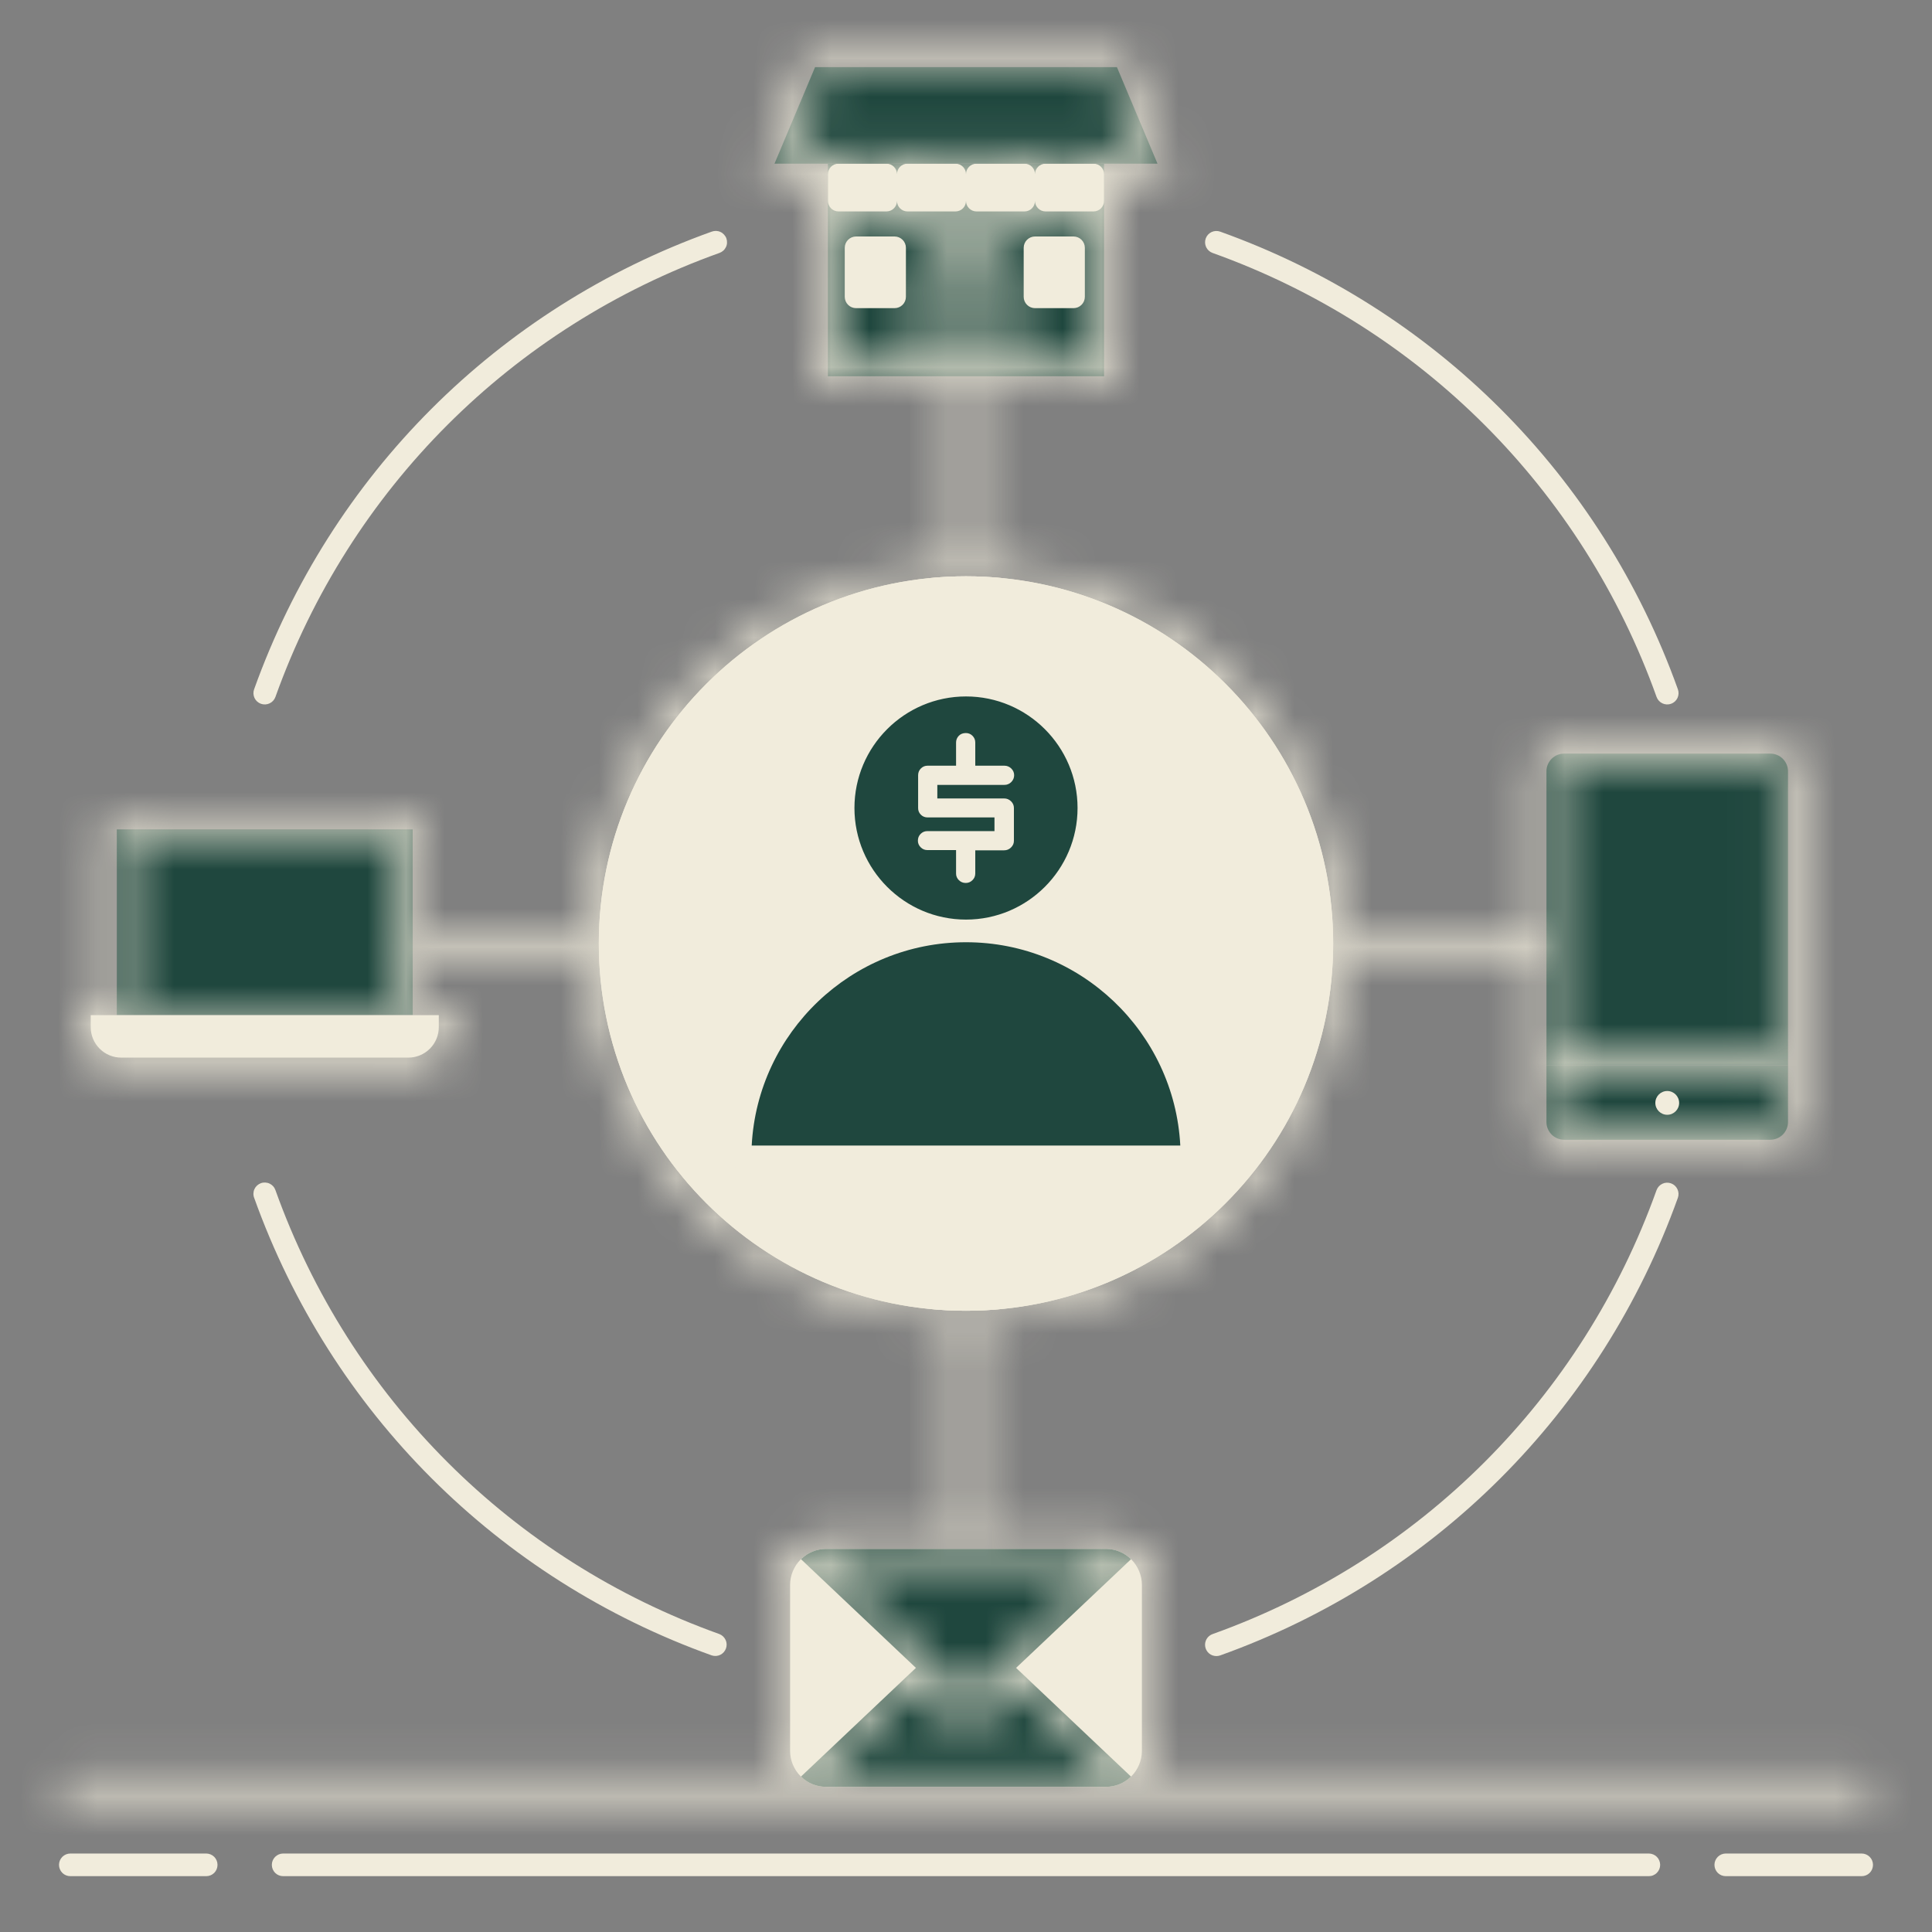<svg width="50" height="50" viewBox="0 0 50 50" fill="none" xmlns="http://www.w3.org/2000/svg">
<rect x="0" y="0" width="50" height="50" fill="#808080" stroke="none"/>
<path d="M25 33.922C30.248 33.922 34.503 29.667 34.503 24.418C34.503 19.17 30.248 14.915 25 14.915C19.751 14.915 15.497 19.17 15.497 24.418C15.497 29.667 19.751 33.922 25 33.922Z" fill="#F1ECDC"/>
<path d="M25 14.915C24.689 14.915 24.383 14.931 24.079 14.96C28.896 15.423 32.662 19.48 32.662 24.418C32.662 29.356 28.896 33.413 24.079 33.877C24.383 33.906 24.689 33.922 25 33.922C30.248 33.922 34.503 29.667 34.503 24.418C34.503 19.17 30.249 14.915 25 14.915Z" fill="#F1ECDC"/>
<path d="M17.338 24.418C17.338 19.48 21.104 15.423 25.921 14.96C25.615 14.93 25.307 14.915 25 14.915C19.752 14.915 15.497 19.17 15.497 24.418C15.497 29.667 19.751 33.922 25 33.922C25.311 33.922 25.617 33.906 25.921 33.877C21.104 33.413 17.338 29.356 17.338 24.418Z" fill="#F1ECDC"/>
<path d="M19.153 29.938C19.153 26.709 21.771 24.091 25 24.091C28.229 24.091 30.847 26.709 30.847 29.938H19.153Z" fill="#1F473E"/>
<path d="M25 24.091C26.757 24.091 28.18 22.668 28.18 20.911C28.18 19.154 26.757 17.73 25 17.73C23.244 17.73 21.82 19.154 21.82 20.911C21.82 22.668 23.244 24.091 25 24.091Z" fill="#1F473E"/>
<path d="M26.24 20.91V21.76C26.24 21.827 26.215 21.884 26.165 21.933C26.115 21.982 26.056 22.006 25.988 22.006H25.24V22.605C25.24 22.674 25.215 22.732 25.167 22.779C25.144 22.802 25.117 22.82 25.088 22.833C25.058 22.845 25.026 22.851 24.994 22.851C24.924 22.851 24.864 22.827 24.816 22.779C24.792 22.757 24.774 22.73 24.761 22.7C24.748 22.67 24.742 22.638 24.743 22.605V22H24C23.934 22 23.876 21.977 23.828 21.929C23.804 21.906 23.785 21.879 23.773 21.849C23.76 21.819 23.754 21.787 23.755 21.755C23.755 21.686 23.779 21.628 23.826 21.581C23.874 21.533 23.932 21.509 24 21.509H25.737V21.155H24.006C23.938 21.155 23.88 21.132 23.832 21.085C23.809 21.062 23.79 21.035 23.778 21.005C23.766 20.975 23.76 20.942 23.761 20.91V20.062C23.761 19.994 23.785 19.936 23.832 19.888C23.88 19.84 23.938 19.816 24.006 19.816H24.743V19.217C24.743 19.151 24.766 19.093 24.812 19.044C24.857 18.996 24.919 18.971 24.997 18.971C25.064 18.971 25.121 18.995 25.169 19.043C25.216 19.091 25.24 19.148 25.24 19.217V19.816H25.994C26.063 19.816 26.122 19.841 26.172 19.889C26.221 19.938 26.246 19.996 26.246 20.062C26.246 20.13 26.221 20.189 26.172 20.239C26.149 20.263 26.121 20.282 26.091 20.294C26.06 20.307 26.027 20.314 25.994 20.313H24.258V20.664H25.989C26.057 20.664 26.116 20.689 26.166 20.737C26.215 20.786 26.24 20.843 26.24 20.91Z" fill="#F1ECDC"/>
<path d="M21.427 4.236H28.572V9.737H21.427V4.236Z" fill="#1F473E"/>
<path d="M22.942 5.472H21.699C21.627 5.472 21.558 5.443 21.507 5.392C21.456 5.341 21.427 5.272 21.427 5.2V4.508C21.427 4.358 21.549 4.236 21.699 4.236H22.942C23.091 4.236 23.214 4.358 23.214 4.508V5.2C23.214 5.35 23.091 5.472 22.942 5.472ZM24.728 5.472H23.485C23.413 5.472 23.344 5.443 23.293 5.392C23.242 5.341 23.214 5.272 23.214 5.2V4.508C23.214 4.358 23.336 4.236 23.485 4.236H24.728C24.878 4.236 25 4.358 25 4.508V5.2C25 5.35 24.878 5.472 24.728 5.472ZM26.514 5.472H25.272C25.2 5.472 25.131 5.443 25.08 5.392C25.029 5.341 25 5.272 25 5.2V4.508C25 4.358 25.122 4.236 25.272 4.236H26.514C26.664 4.236 26.786 4.358 26.786 4.508V5.2C26.786 5.35 26.664 5.472 26.514 5.472ZM28.301 5.472H27.058C26.986 5.472 26.917 5.443 26.866 5.392C26.815 5.341 26.786 5.272 26.786 5.2V4.508C26.786 4.358 26.909 4.236 27.058 4.236H28.301C28.45 4.236 28.573 4.358 28.573 4.508V5.2C28.573 5.35 28.45 5.472 28.301 5.472Z" fill="#F1ECDC"/>
<path d="M28.906 1.737H21.094L20.044 4.236H29.956L28.906 1.737Z" fill="#1F473E"/>
<path d="M22.155 6.413H23.152V7.682H22.155V6.413ZM26.786 6.413H27.783V7.682H26.786V6.413Z" fill="#F1ECDC"/>
<path d="M45.816 19.503H40.479C40.358 19.503 40.242 19.552 40.156 19.637C40.071 19.723 40.022 19.839 40.022 19.96V27.575H46.274V19.96C46.273 19.839 46.225 19.723 46.139 19.637C46.054 19.552 45.938 19.503 45.816 19.503Z" fill="#1F473E"/>
<path d="M40.022 27.575V29.039C40.022 29.16 40.071 29.276 40.156 29.362C40.242 29.448 40.358 29.496 40.479 29.497H45.816C45.938 29.496 46.054 29.448 46.14 29.362C46.225 29.276 46.274 29.16 46.274 29.039V27.575H40.022Z" fill="#1F473E"/>
<path d="M43.148 28.851C43.318 28.851 43.456 28.713 43.456 28.543C43.456 28.373 43.318 28.235 43.148 28.235C42.978 28.235 42.84 28.373 42.84 28.543C42.84 28.713 42.978 28.851 43.148 28.851Z" fill="#F1ECDC"/>
<path d="M3.273 21.715H10.431V26.022H3.273V21.715Z" fill="#1F473E" stroke="#1F473E" stroke-width="0.5"/>
<path d="M10.568 27.371H3.136C2.927 27.371 2.727 27.288 2.579 27.14C2.431 26.992 2.348 26.792 2.348 26.582V26.272H11.356V26.582C11.356 26.792 11.273 26.992 11.125 27.14C10.977 27.288 10.777 27.371 10.568 27.371ZM29.552 45.315C29.551 45.561 29.453 45.797 29.279 45.971C29.105 46.145 28.869 46.243 28.623 46.244H21.377C21.131 46.243 20.895 46.145 20.721 45.971C20.547 45.797 20.449 45.561 20.448 45.315V41.015C20.449 40.769 20.547 40.533 20.721 40.359C20.895 40.185 21.131 40.087 21.377 40.086H28.623C28.869 40.087 29.105 40.185 29.279 40.359C29.453 40.533 29.551 40.769 29.552 41.015V45.315Z" fill="#F1ECDC"/>
<path d="M20.729 45.978C20.902 46.148 21.134 46.243 21.377 46.243H28.623C28.865 46.243 29.098 46.148 29.27 45.978L25 41.939L20.729 45.978Z" fill="#1F473E"/>
<path d="M29.271 40.352C29.098 40.182 28.866 40.087 28.623 40.086H21.377C21.135 40.087 20.902 40.182 20.73 40.352L25 44.391L29.271 40.352Z" fill="#1F473E"/>
<path d="M31.14 29.939C31.14 27.097 29.199 24.701 26.573 24.004C27.699 23.429 28.474 22.26 28.474 20.911C28.474 18.996 26.915 17.438 25 17.438C23.085 17.438 21.527 18.996 21.527 20.911C21.527 22.26 22.301 23.429 23.427 24.004C20.801 24.701 18.86 27.097 18.86 29.939C18.86 30.017 18.891 30.091 18.946 30.146C19.001 30.201 19.076 30.232 19.153 30.232H30.847C30.925 30.232 30.999 30.201 31.054 30.146C31.109 30.091 31.14 30.016 31.14 29.939ZM22.113 20.911C22.113 19.319 23.408 18.024 25 18.024C26.592 18.024 27.887 19.319 27.887 20.911C27.887 22.503 26.592 23.799 25 23.799C23.408 23.799 22.113 22.503 22.113 20.911ZM19.454 29.646C19.607 26.719 22.036 24.385 25 24.385C27.964 24.385 30.393 26.719 30.546 29.646H19.454ZM42.872 30.799C40.947 36.176 36.758 40.365 31.381 42.29C31.316 42.313 31.261 42.359 31.226 42.419C31.192 42.478 31.179 42.548 31.191 42.617C31.203 42.684 31.238 42.746 31.291 42.791C31.344 42.835 31.411 42.859 31.48 42.859C31.513 42.859 31.546 42.854 31.579 42.842C37.122 40.857 41.439 36.539 43.424 30.997C43.449 30.924 43.445 30.844 43.411 30.774C43.378 30.705 43.319 30.651 43.246 30.625C43.173 30.599 43.093 30.602 43.023 30.635C42.953 30.668 42.899 30.727 42.872 30.799ZM31.381 6.546C36.758 8.472 40.947 12.66 42.872 18.037C42.898 18.11 42.953 18.17 43.023 18.203C43.093 18.236 43.174 18.24 43.247 18.214C43.32 18.188 43.38 18.134 43.413 18.064C43.446 17.993 43.45 17.913 43.424 17.84C41.439 12.297 37.121 7.98 31.579 5.995C31.543 5.982 31.504 5.976 31.466 5.978C31.427 5.98 31.39 5.989 31.355 6.005C31.32 6.022 31.289 6.045 31.263 6.073C31.237 6.102 31.217 6.135 31.204 6.172C31.178 6.245 31.182 6.325 31.215 6.396C31.249 6.466 31.308 6.52 31.381 6.546ZM6.753 18.214C6.826 18.24 6.907 18.236 6.977 18.203C7.047 18.17 7.102 18.11 7.128 18.037C9.053 12.66 13.242 8.472 18.619 6.546C18.655 6.533 18.689 6.513 18.718 6.487C18.747 6.462 18.77 6.43 18.787 6.395C18.804 6.361 18.814 6.323 18.815 6.284C18.817 6.245 18.812 6.207 18.799 6.17C18.786 6.134 18.765 6.1 18.739 6.072C18.713 6.043 18.682 6.02 18.647 6.004C18.612 5.987 18.574 5.978 18.535 5.976C18.496 5.975 18.458 5.981 18.421 5.994C12.878 7.979 8.561 12.297 6.576 17.84C6.55 17.913 6.554 17.993 6.587 18.064C6.62 18.134 6.68 18.188 6.753 18.214ZM18.421 42.842C18.494 42.866 18.573 42.86 18.641 42.827C18.71 42.793 18.762 42.734 18.788 42.662C18.814 42.59 18.811 42.511 18.779 42.442C18.747 42.373 18.69 42.318 18.619 42.29C13.242 40.365 9.054 36.177 7.128 30.8C7.115 30.764 7.096 30.73 7.07 30.701C7.044 30.672 7.013 30.649 6.978 30.632C6.943 30.615 6.905 30.606 6.866 30.604C6.828 30.602 6.789 30.607 6.753 30.62C6.716 30.634 6.683 30.654 6.654 30.68C6.625 30.706 6.602 30.737 6.586 30.772C6.569 30.808 6.56 30.846 6.559 30.884C6.557 30.923 6.563 30.961 6.577 30.998C8.562 36.54 12.879 40.857 18.421 42.842ZM23.152 6.12H22.155C22.077 6.12 22.003 6.151 21.948 6.206C21.893 6.261 21.862 6.335 21.862 6.413V7.682C21.862 7.76 21.893 7.835 21.948 7.889C22.003 7.944 22.077 7.975 22.155 7.975H23.152C23.229 7.975 23.304 7.944 23.359 7.889C23.414 7.835 23.445 7.76 23.445 7.682V6.413C23.445 6.335 23.414 6.261 23.359 6.206C23.304 6.151 23.229 6.12 23.152 6.12ZM22.859 7.389H22.448V6.706H22.859V7.389ZM26.786 7.975H27.783C27.861 7.975 27.935 7.944 27.99 7.889C28.045 7.835 28.076 7.76 28.076 7.682V6.413C28.076 6.335 28.045 6.261 27.99 6.206C27.935 6.151 27.861 6.12 27.783 6.12H26.786C26.709 6.12 26.634 6.151 26.579 6.206C26.524 6.261 26.493 6.335 26.493 6.413V7.682C26.493 7.76 26.524 7.835 26.579 7.889C26.634 7.944 26.709 7.975 26.786 7.975ZM27.079 6.706H27.49V7.389H27.079V6.706ZM5.337 47.969H1.82C1.743 47.969 1.668 48 1.613 48.055C1.558 48.11 1.527 48.185 1.527 48.262C1.527 48.34 1.558 48.415 1.613 48.47C1.668 48.525 1.743 48.555 1.82 48.555H5.337C5.414 48.555 5.489 48.525 5.544 48.47C5.599 48.415 5.629 48.34 5.629 48.262C5.629 48.185 5.599 48.11 5.544 48.055C5.489 48 5.414 47.969 5.337 47.969ZM48.18 47.969H44.663C44.586 47.969 44.511 48 44.456 48.055C44.401 48.11 44.37 48.185 44.37 48.262C44.37 48.34 44.401 48.415 44.456 48.47C44.511 48.525 44.586 48.555 44.663 48.555H48.18C48.257 48.555 48.332 48.525 48.387 48.47C48.442 48.415 48.473 48.34 48.473 48.262C48.473 48.185 48.442 48.11 48.387 48.055C48.332 48 48.257 47.969 48.18 47.969ZM42.672 47.969H7.328C7.251 47.969 7.176 48 7.121 48.055C7.066 48.11 7.035 48.185 7.035 48.262C7.035 48.34 7.066 48.415 7.121 48.47C7.176 48.525 7.251 48.555 7.328 48.555H42.672C42.71 48.555 42.748 48.548 42.784 48.533C42.819 48.518 42.852 48.497 42.879 48.469C42.906 48.442 42.928 48.41 42.943 48.374C42.957 48.339 42.965 48.301 42.965 48.262C42.965 48.224 42.957 48.186 42.942 48.15C42.928 48.115 42.906 48.082 42.879 48.055C42.852 48.028 42.819 48.006 42.784 47.992C42.748 47.977 42.71 47.969 42.672 47.969Z" fill="#F1ECDC"/>
<mask id="path-19-inside-1_5412_21558" fill="white">
<path d="M1.82 46.537H48.18C48.257 46.537 48.332 46.506 48.387 46.451C48.442 46.396 48.473 46.322 48.473 46.244C48.473 46.166 48.442 46.092 48.387 46.037C48.332 45.982 48.257 45.951 48.18 45.951H29.664C29.782 45.76 29.844 45.54 29.845 45.315V41.015C29.844 40.691 29.715 40.381 29.486 40.152C29.257 39.923 28.947 39.794 28.623 39.794H25.293V34.207C30.462 34.054 34.636 29.88 34.789 24.711H39.729V29.039C39.729 29.238 39.809 29.428 39.949 29.569C40.09 29.71 40.281 29.789 40.48 29.789H45.817C46.016 29.789 46.206 29.71 46.347 29.569C46.488 29.428 46.567 29.238 46.567 29.039V19.96C46.567 19.761 46.488 19.571 46.347 19.43C46.206 19.289 46.016 19.21 45.817 19.21H40.48C40.281 19.21 40.09 19.289 39.949 19.43C39.809 19.571 39.729 19.761 39.729 19.96V24.125H34.789C34.636 18.956 30.462 14.782 25.293 14.629V10.03H28.573C28.65 10.03 28.725 9.999 28.78 9.944C28.835 9.889 28.865 9.815 28.865 9.737V4.529H29.956C30.004 4.529 30.052 4.517 30.094 4.494C30.137 4.471 30.173 4.438 30.2 4.398C30.227 4.358 30.243 4.311 30.247 4.263C30.252 4.215 30.245 4.167 30.226 4.122L29.176 1.624C29.154 1.571 29.116 1.525 29.068 1.493C29.02 1.461 28.964 1.444 28.906 1.444H21.094C21.036 1.444 20.98 1.461 20.931 1.493C20.883 1.525 20.846 1.571 20.823 1.624L19.774 4.122C19.755 4.167 19.747 4.215 19.752 4.263C19.756 4.312 19.773 4.358 19.799 4.398C19.826 4.438 19.863 4.471 19.905 4.494C19.948 4.517 19.995 4.529 20.044 4.529H21.134V9.737C21.134 9.815 21.165 9.889 21.22 9.944C21.275 9.999 21.349 10.03 21.427 10.03H24.707V14.629C19.538 14.782 15.364 18.956 15.211 24.125H10.974V21.465C10.974 21.387 10.943 21.313 10.888 21.258C10.833 21.203 10.759 21.172 10.681 21.172H3.023C2.945 21.172 2.871 21.203 2.816 21.258C2.761 21.313 2.73 21.387 2.73 21.465V25.979H2.348C2.27 25.979 2.195 26.01 2.14 26.065C2.086 26.12 2.055 26.194 2.055 26.272V26.583C2.055 26.869 2.169 27.144 2.372 27.347C2.575 27.55 2.85 27.664 3.136 27.664H10.568C10.854 27.664 11.129 27.55 11.332 27.347C11.535 27.144 11.649 26.869 11.649 26.583V26.272C11.649 26.194 11.618 26.12 11.563 26.065C11.508 26.01 11.434 25.979 11.356 25.979H10.974V24.711H15.211C15.364 29.88 19.538 34.054 24.707 34.207V39.794H21.377C21.053 39.794 20.742 39.923 20.514 40.152C20.285 40.381 20.156 40.691 20.155 41.015V45.315C20.155 45.548 20.222 45.766 20.336 45.951H1.82C1.743 45.951 1.668 45.982 1.613 46.037C1.558 46.092 1.527 46.166 1.527 46.244C1.527 46.322 1.558 46.396 1.613 46.451C1.668 46.506 1.743 46.537 1.82 46.537ZM45.981 29.039C45.98 29.082 45.963 29.124 45.932 29.154C45.902 29.185 45.86 29.203 45.817 29.203H40.48C40.436 29.203 40.395 29.185 40.364 29.154C40.333 29.124 40.316 29.082 40.315 29.039V27.868H45.981V29.039ZM40.315 19.96C40.315 19.871 40.39 19.796 40.48 19.796H45.817C45.906 19.796 45.981 19.871 45.981 19.96V27.282H40.315V19.96ZM28.28 5.179H27.079V4.529H28.28V5.179ZM26.493 5.179H25.293V4.529H26.493V5.179ZM24.707 5.179H23.507V4.529H24.707V5.179ZM21.288 2.03H28.712L29.515 3.943H20.485L21.288 2.03ZM22.921 4.529V5.179H21.72V4.529H22.921ZM21.72 5.765H22.942C23.037 5.764 23.131 5.739 23.214 5.692C23.295 5.737 23.387 5.765 23.485 5.765H24.728C24.827 5.765 24.919 5.737 25 5.692C25.081 5.737 25.173 5.765 25.272 5.765H26.515C26.61 5.764 26.703 5.739 26.786 5.692C26.867 5.737 26.959 5.765 27.058 5.765H28.28V9.444H26.233V6.789C26.233 6.712 26.202 6.637 26.147 6.582C26.092 6.527 26.018 6.496 25.94 6.496H24.06C23.983 6.496 23.908 6.527 23.853 6.582C23.798 6.637 23.767 6.712 23.767 6.789V9.444H21.721L21.72 5.765ZM24.353 7.082H25.647V9.444H24.353V7.082ZM11.063 26.583C11.063 26.714 11.011 26.84 10.918 26.933C10.825 27.026 10.699 27.078 10.568 27.078H3.136C3.005 27.078 2.879 27.026 2.786 26.933C2.693 26.84 2.641 26.714 2.641 26.583V26.565H6.852H11.063V26.583ZM3.316 25.979V21.758H10.388V25.979H3.316ZM15.79 24.418C15.79 19.34 19.921 15.208 25 15.208C30.079 15.208 34.21 19.339 34.21 24.418C34.21 29.497 30.079 33.629 25 33.629C19.921 33.629 15.79 29.497 15.79 24.418ZM23.277 43.165L20.78 45.527C20.755 45.459 20.742 45.387 20.741 45.315V41.015C20.741 40.941 20.757 40.87 20.78 40.804L23.277 43.165ZM29.22 40.804C29.243 40.87 29.259 40.941 29.259 41.015V45.315C29.259 45.39 29.243 45.46 29.22 45.527L26.723 43.165L29.22 40.804ZM26.297 43.568L28.79 45.926C28.735 45.941 28.68 45.95 28.623 45.951H21.377C21.319 45.951 21.264 45.94 21.21 45.926L23.704 43.568L24.799 44.604C24.853 44.655 24.925 44.684 25 44.684C25.075 44.684 25.147 44.655 25.201 44.604L26.297 43.568ZM28.623 40.38C28.681 40.38 28.736 40.39 28.79 40.404L25 43.988L21.21 40.404C21.264 40.39 21.319 40.38 21.377 40.38L28.623 40.38Z"/>
</mask>
<path d="M1.82 46.537H48.18C48.257 46.537 48.332 46.506 48.387 46.451C48.442 46.396 48.473 46.322 48.473 46.244C48.473 46.166 48.442 46.092 48.387 46.037C48.332 45.982 48.257 45.951 48.18 45.951H29.664C29.782 45.76 29.844 45.54 29.845 45.315V41.015C29.844 40.691 29.715 40.381 29.486 40.152C29.257 39.923 28.947 39.794 28.623 39.794H25.293V34.207C30.462 34.054 34.636 29.88 34.789 24.711H39.729V29.039C39.729 29.238 39.809 29.428 39.949 29.569C40.09 29.71 40.281 29.789 40.48 29.789H45.817C46.016 29.789 46.206 29.71 46.347 29.569C46.488 29.428 46.567 29.238 46.567 29.039V19.96C46.567 19.761 46.488 19.571 46.347 19.43C46.206 19.289 46.016 19.21 45.817 19.21H40.48C40.281 19.21 40.09 19.289 39.949 19.43C39.809 19.571 39.729 19.761 39.729 19.96V24.125H34.789C34.636 18.956 30.462 14.782 25.293 14.629V10.03H28.573C28.65 10.03 28.725 9.999 28.78 9.944C28.835 9.889 28.865 9.815 28.865 9.737V4.529H29.956C30.004 4.529 30.052 4.517 30.094 4.494C30.137 4.471 30.173 4.438 30.2 4.398C30.227 4.358 30.243 4.311 30.247 4.263C30.252 4.215 30.245 4.167 30.226 4.122L29.176 1.624C29.154 1.571 29.116 1.525 29.068 1.493C29.02 1.461 28.964 1.444 28.906 1.444H21.094C21.036 1.444 20.98 1.461 20.931 1.493C20.883 1.525 20.846 1.571 20.823 1.624L19.774 4.122C19.755 4.167 19.747 4.215 19.752 4.263C19.756 4.312 19.773 4.358 19.799 4.398C19.826 4.438 19.863 4.471 19.905 4.494C19.948 4.517 19.995 4.529 20.044 4.529H21.134V9.737C21.134 9.815 21.165 9.889 21.22 9.944C21.275 9.999 21.349 10.03 21.427 10.03H24.707V14.629C19.538 14.782 15.364 18.956 15.211 24.125H10.974V21.465C10.974 21.387 10.943 21.313 10.888 21.258C10.833 21.203 10.759 21.172 10.681 21.172H3.023C2.945 21.172 2.871 21.203 2.816 21.258C2.761 21.313 2.73 21.387 2.73 21.465V25.979H2.348C2.27 25.979 2.195 26.01 2.14 26.065C2.086 26.12 2.055 26.194 2.055 26.272V26.583C2.055 26.869 2.169 27.144 2.372 27.347C2.575 27.55 2.85 27.664 3.136 27.664H10.568C10.854 27.664 11.129 27.55 11.332 27.347C11.535 27.144 11.649 26.869 11.649 26.583V26.272C11.649 26.194 11.618 26.12 11.563 26.065C11.508 26.01 11.434 25.979 11.356 25.979H10.974V24.711H15.211C15.364 29.88 19.538 34.054 24.707 34.207V39.794H21.377C21.053 39.794 20.742 39.923 20.514 40.152C20.285 40.381 20.156 40.691 20.155 41.015V45.315C20.155 45.548 20.222 45.766 20.336 45.951H1.82C1.743 45.951 1.668 45.982 1.613 46.037C1.558 46.092 1.527 46.166 1.527 46.244C1.527 46.322 1.558 46.396 1.613 46.451C1.668 46.506 1.743 46.537 1.82 46.537ZM45.981 29.039C45.98 29.082 45.963 29.124 45.932 29.154C45.902 29.185 45.86 29.203 45.817 29.203H40.48C40.436 29.203 40.395 29.185 40.364 29.154C40.333 29.124 40.316 29.082 40.315 29.039V27.868H45.981V29.039ZM40.315 19.96C40.315 19.871 40.39 19.796 40.48 19.796H45.817C45.906 19.796 45.981 19.871 45.981 19.96V27.282H40.315V19.96ZM28.28 5.179H27.079V4.529H28.28V5.179ZM26.493 5.179H25.293V4.529H26.493V5.179ZM24.707 5.179H23.507V4.529H24.707V5.179ZM21.288 2.03H28.712L29.515 3.943H20.485L21.288 2.03ZM22.921 4.529V5.179H21.72V4.529H22.921ZM21.72 5.765H22.942C23.037 5.764 23.131 5.739 23.214 5.692C23.295 5.737 23.387 5.765 23.485 5.765H24.728C24.827 5.765 24.919 5.737 25 5.692C25.081 5.737 25.173 5.765 25.272 5.765H26.515C26.61 5.764 26.703 5.739 26.786 5.692C26.867 5.737 26.959 5.765 27.058 5.765H28.28V9.444H26.233V6.789C26.233 6.712 26.202 6.637 26.147 6.582C26.092 6.527 26.018 6.496 25.94 6.496H24.06C23.983 6.496 23.908 6.527 23.853 6.582C23.798 6.637 23.767 6.712 23.767 6.789V9.444H21.721L21.72 5.765ZM24.353 7.082H25.647V9.444H24.353V7.082ZM11.063 26.583C11.063 26.714 11.011 26.84 10.918 26.933C10.825 27.026 10.699 27.078 10.568 27.078H3.136C3.005 27.078 2.879 27.026 2.786 26.933C2.693 26.84 2.641 26.714 2.641 26.583V26.565H6.852H11.063V26.583ZM3.316 25.979V21.758H10.388V25.979H3.316ZM15.79 24.418C15.79 19.34 19.921 15.208 25 15.208C30.079 15.208 34.21 19.339 34.21 24.418C34.21 29.497 30.079 33.629 25 33.629C19.921 33.629 15.79 29.497 15.79 24.418ZM23.277 43.165L20.78 45.527C20.755 45.459 20.742 45.387 20.741 45.315V41.015C20.741 40.941 20.757 40.87 20.78 40.804L23.277 43.165ZM29.22 40.804C29.243 40.87 29.259 40.941 29.259 41.015V45.315C29.259 45.39 29.243 45.46 29.22 45.527L26.723 43.165L29.22 40.804ZM26.297 43.568L28.79 45.926C28.735 45.941 28.68 45.95 28.623 45.951H21.377C21.319 45.951 21.264 45.94 21.21 45.926L23.704 43.568L24.799 44.604C24.853 44.655 24.925 44.684 25 44.684C25.075 44.684 25.147 44.655 25.201 44.604L26.297 43.568ZM28.623 40.38C28.681 40.38 28.736 40.39 28.79 40.404L25 43.988L21.21 40.404C21.264 40.39 21.319 40.38 21.377 40.38L28.623 40.38Z" fill="#1F473E" stroke="#F1ECDC" stroke-width="4" mask="url(#path-19-inside-1_5412_21558)"/>
</svg>
